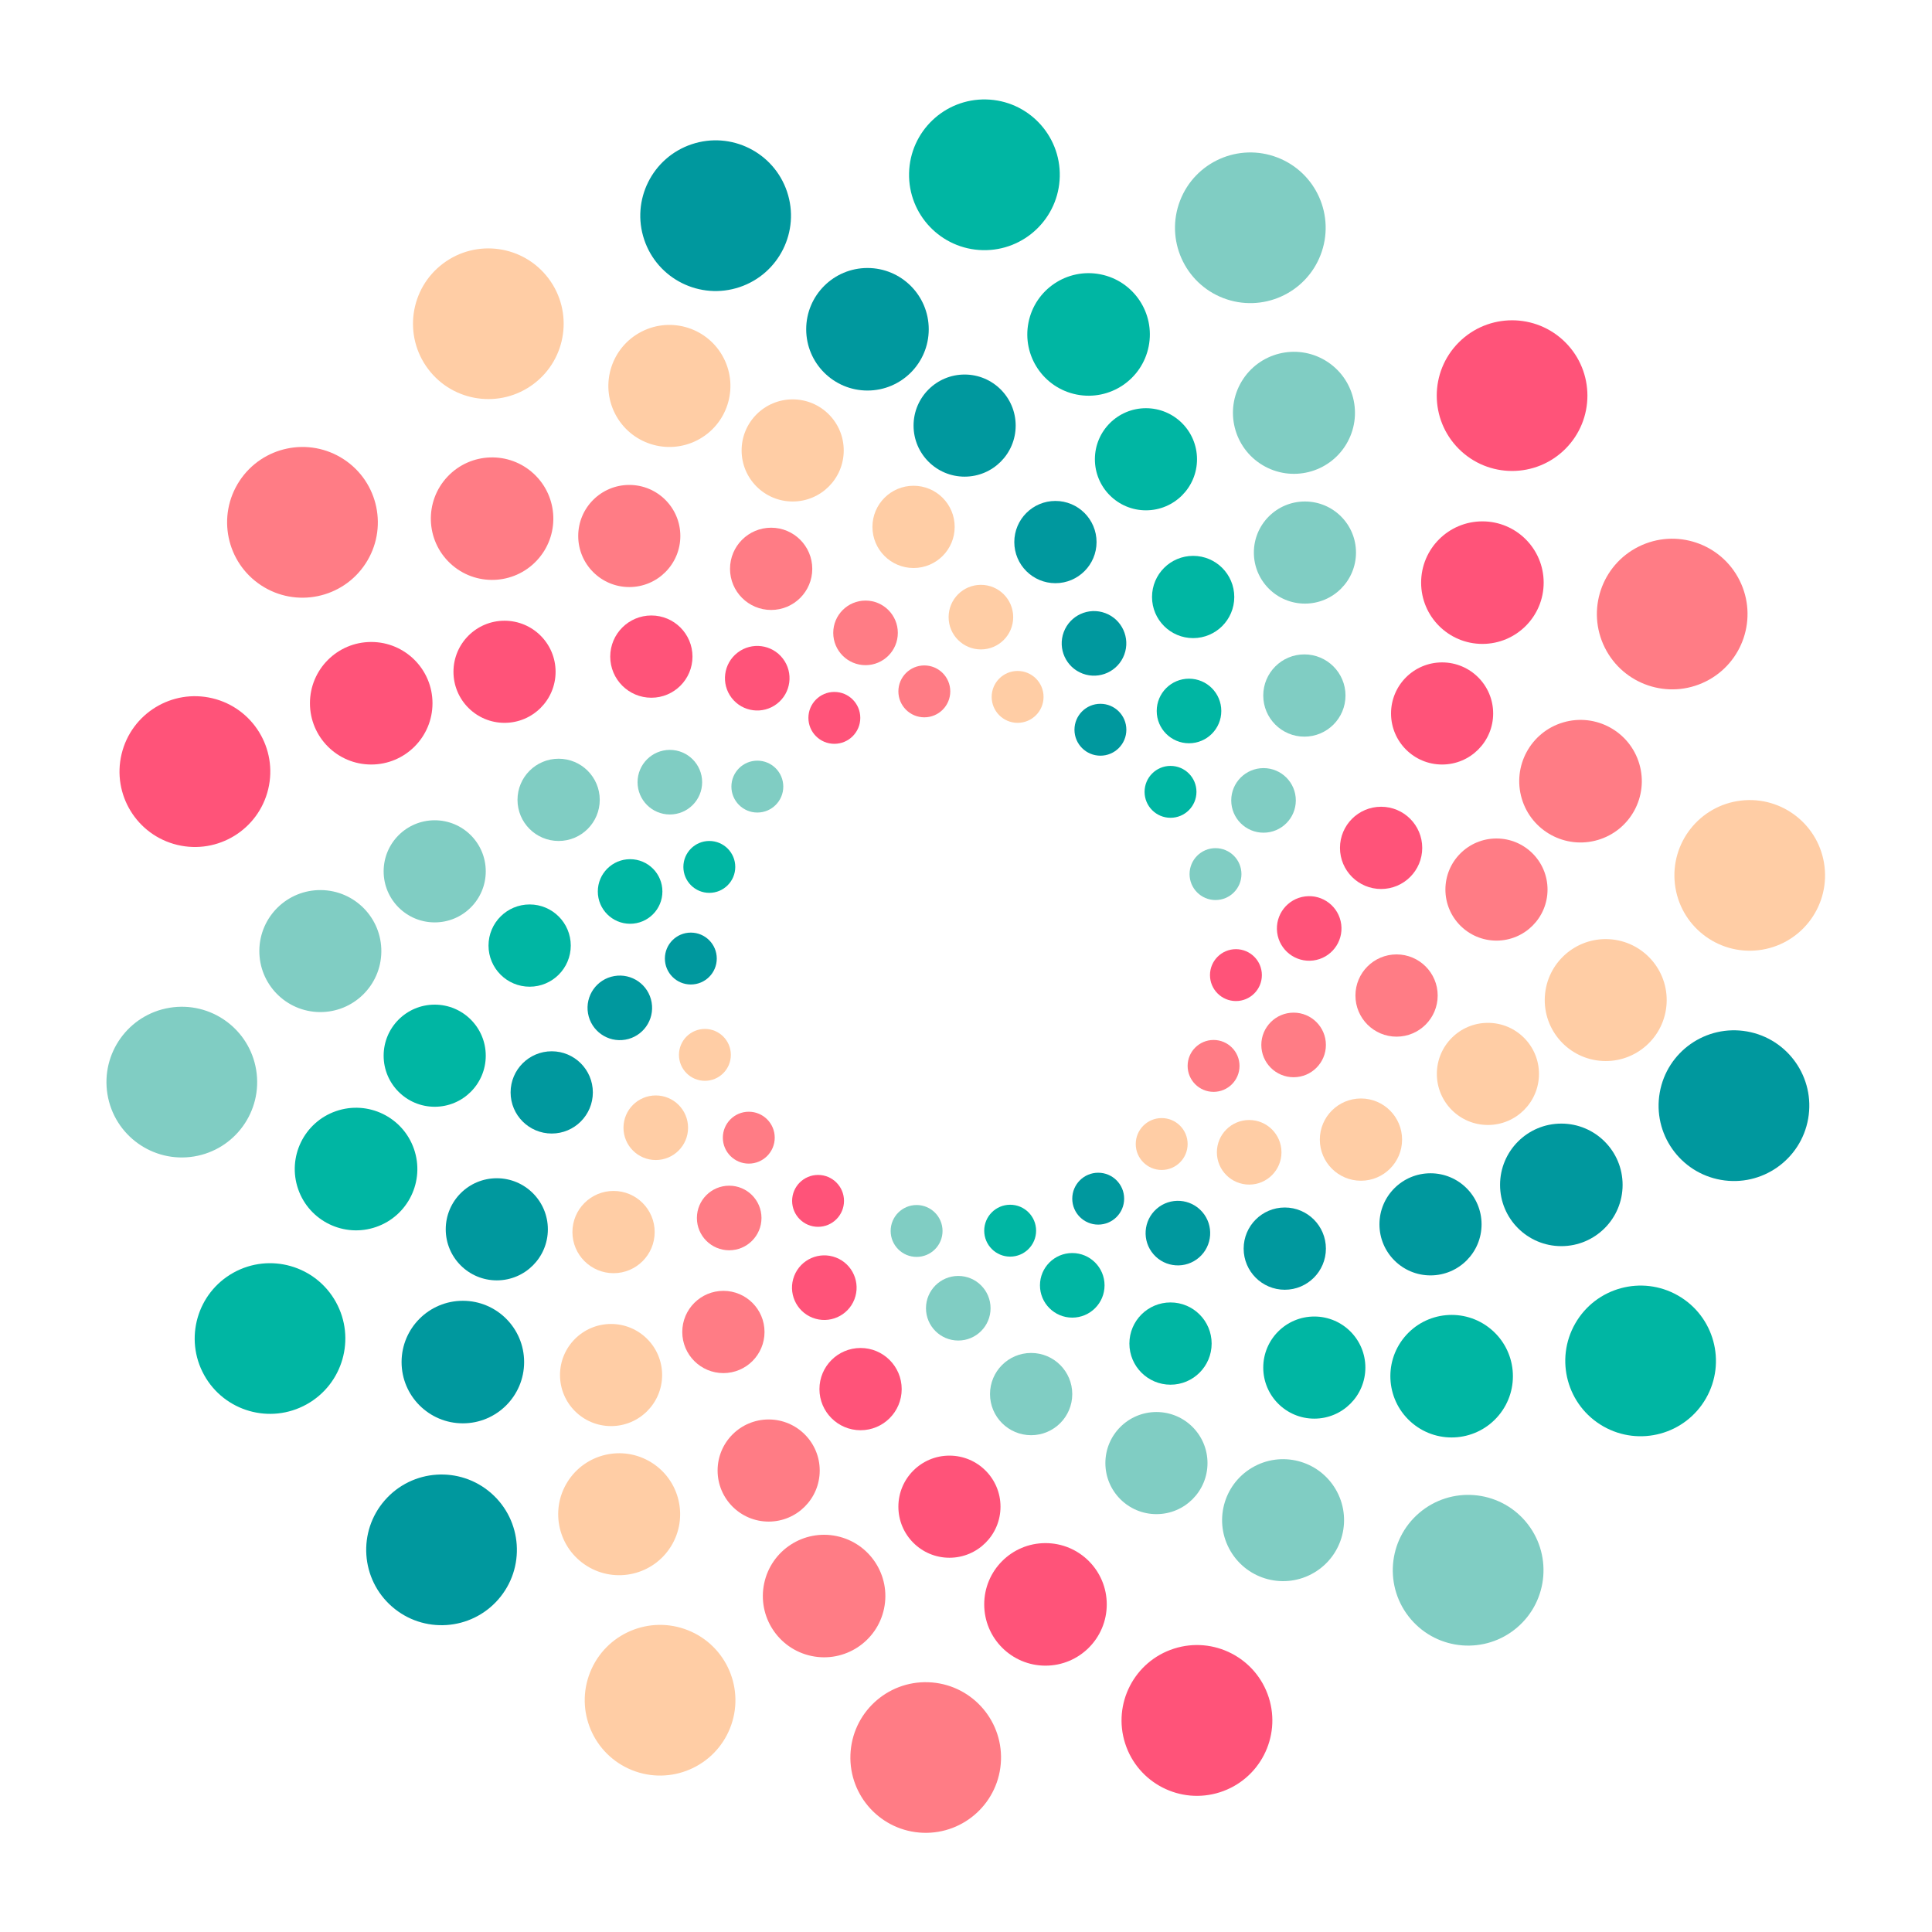 <?xml version="1.0" encoding="utf-8"?>
<!-- Generator: Adobe Illustrator 22.0.1, SVG Export Plug-In . SVG Version: 6.00 Build 0)  -->
<svg version="1.1" id="Camada_1" xmlns="http://www.w3.org/2000/svg" xmlns:xlink="http://www.w3.org/1999/xlink" x="0px" y="0px"
	 viewBox="0 0 700 700" style="enable-background:new 0 0 700 700;" xml:space="preserve">
<style type="text/css">
	.st0{opacity:0.3;fill:url(#SVGID_1_);}
	.st1{fill:#FFCDA5;}
	.st2{fill:#FF7C85;}
	.st3{fill:#FF5379;}
	.st4{fill:#80CDC3;}
	.st5{fill:#00B6A3;}
	.st6{fill:#00989E;}
	.st7{fill:url(#SVGID_2_);}
	.st8{fill:#FFFFFF;}
	.st9{fill:#FF7C86;}
	.st10{fill:#FFCEA6;}
	.st11{fill:#80CEC4;}
	.st12{fill:#00B7A4;}
	.st13{fill:#00999F;}
</style>
<g>
	<g>
		
			<ellipse transform="matrix(0.993 -0.115 0.115 0.993 -32.355 75.334)" class="st1" cx="634.3" cy="317" rx="27.3" ry="27.3"/>
		
			<ellipse transform="matrix(0.895 -0.445 0.445 0.895 -35.733 293.011)" class="st2" cx="606.2" cy="222.6" rx="27.3" ry="27.3"/>
		
			<ellipse transform="matrix(0.707 -0.707 0.707 0.707 59.178 429.396)" class="st3" cx="547.9" cy="143.3" rx="27.3" ry="27.3"/>
		
			<ellipse transform="matrix(5.683330e-02 -0.998 0.998 5.683330e-02 187.235 922.497)" class="st1" cx="581.9" cy="362.2" rx="22.1" ry="22.1"/>
		
			<ellipse transform="matrix(0.959 -0.284 0.284 0.959 -56.757 174.548)" class="st2" cx="572.6" cy="282.7" rx="22.2" ry="22.2"/>
		<circle class="st3" cx="537.1" cy="211.1" r="22.2"/>
		<circle class="st1" cx="539.1" cy="389.1" r="18.5"/>
		<circle class="st2" cx="542.2" cy="322.3" r="18.5"/>
		<circle class="st3" cx="522.5" cy="258.5" r="18.5"/>
		<circle class="st1" cx="493.1" cy="412.9" r="14.9"/>
		<circle class="st2" cx="506" cy="360.7" r="14.9"/>
		<circle class="st3" cx="500.4" cy="307.2" r="14.9"/>
		<circle class="st1" cx="452.6" cy="417.5" r="11.7"/>
		<circle class="st2" cx="468.7" cy="378.6" r="11.7"/>
		
			<ellipse transform="matrix(0.992 -0.126 0.126 0.992 -38.56 62.348)" class="st3" cx="474.3" cy="336.5" rx="11.7" ry="11.7"/>
		<circle class="st1" cx="420.9" cy="414.5" r="9.4"/>
		<circle class="st2" cx="439.7" cy="386.2" r="9.4"/>
		<circle class="st3" cx="447.8" cy="353.3" r="9.4"/>
	</g>
	<g>
		
			<ellipse transform="matrix(0.359 -0.933 0.933 0.359 213.44 475.786)" class="st4" cx="453.2" cy="82.4" rx="27.3" ry="27.3"/>
		
			<ellipse transform="matrix(2.211617e-02 -1 1 2.211617e-02 285.387 418.531)" class="st5" cx="356.6" cy="63.4" rx="27.3" ry="27.3"/>
		
			<ellipse transform="matrix(0.948 -0.318 0.318 0.948 -11.397 86.47)" class="st6" cx="259.3" cy="78.2" rx="27.3" ry="27.3"/>
		
			<ellipse transform="matrix(0.514 -0.858 0.858 0.514 99.282 474.891)" class="st4" cx="468.9" cy="149.8" rx="22.1" ry="22.1"/>
		
			<ellipse transform="matrix(0.194 -0.981 0.981 0.194 199.139 484.391)" class="st5" cx="394.2" cy="121.1" rx="22.2" ry="22.2"/>
		<circle class="st6" cx="314.3" cy="119.3" r="22.2"/>
		<circle class="st4" cx="472.8" cy="200.2" r="18.5"/>
		<circle class="st5" cx="415.2" cy="166.4" r="18.5"/>
		<circle class="st6" cx="349.5" cy="154.2" r="18.5"/>
		<circle class="st4" cx="472.6" cy="252" r="14.9"/>
		<circle class="st5" cx="432.3" cy="216.3" r="14.9"/>
		<circle class="st6" cx="382.4" cy="196.4" r="14.9"/>
		<circle class="st4" cx="457.8" cy="290" r="11.7"/>
		<circle class="st5" cx="430.8" cy="257.6" r="11.7"/>
		
			<ellipse transform="matrix(0.35 -0.937 0.937 0.35 39.294 522.762)" class="st6" cx="396.2" cy="233.1" rx="11.7" ry="11.7"/>
		<circle class="st4" cx="440.4" cy="316.7" r="9.4"/>
		<circle class="st5" cx="424.1" cy="286.9" r="9.4"/>
		<circle class="st6" cx="398.7" cy="264.4" r="9.4"/>
	</g>
	<g>
		
			<ellipse transform="matrix(0.799 -0.601 0.601 0.799 -35.049 129.872)" class="st1" cx="177" cy="117.4" rx="27.3" ry="27.3"/>
		
			<ellipse transform="matrix(0.549 -0.836 0.836 0.549 -108.748 177.007)" class="st2" cx="109.6" cy="189.2" rx="27.3" ry="27.3"/>
		
			<ellipse transform="matrix(0.233 -0.973 0.973 0.233 -217.86 283.014)" class="st3" cx="70.5" cy="279.6" rx="27.3" ry="27.3"/>
		
			<ellipse transform="matrix(0.891 -0.455 0.455 0.891 -37.099 125.475)" class="st1" cx="242.4" cy="139.9" rx="22.1" ry="22.1"/>
		
			<ellipse transform="matrix(0.684 -0.729 0.729 0.684 -80.71 189.449)" class="st2" cx="178.4" cy="187.9" rx="22.2" ry="22.2"/>
		<circle class="st3" cx="134.5" cy="254.8" r="22.2"/>
		<circle class="st1" cx="287.2" cy="163.2" r="18.5"/>
		<circle class="st2" cx="228" cy="194.2" r="18.5"/>
		<circle class="st3" cx="182.8" cy="243.4" r="18.5"/>
		<circle class="st1" cx="331" cy="190.9" r="14.9"/>
		<circle class="st2" cx="279.4" cy="206.1" r="14.9"/>
		<circle class="st3" cx="236" cy="237.9" r="14.9"/>
		<circle class="st1" cx="355.4" cy="223.6" r="11.7"/>
		<circle class="st2" cx="313.6" cy="229.3" r="11.7"/>
		
			<ellipse transform="matrix(0.793 -0.609 0.609 0.793 -92.867 218.002)" class="st3" cx="274.4" cy="245.7" rx="11.7" ry="11.7"/>
		<circle class="st1" cx="368.7" cy="252.5" r="9.4"/>
		<circle class="st2" cx="334.9" cy="250.5" r="9.4"/>
		<circle class="st3" cx="302.3" cy="260.1" r="9.4"/>
	</g>
	<g>
		<ellipse transform="matrix(0.987 -0.161 0.161 0.987 -62.099 15.644)" class="st4" cx="65.7" cy="392.1" rx="27.3" ry="27.3"/>
		
			<ellipse transform="matrix(0.874 -0.485 0.485 0.874 -223.094 108.527)" class="st5" cx="98" cy="485.1" rx="27.3" ry="27.3"/>
		
			<ellipse transform="matrix(0.658 -0.753 0.753 0.658 -368.194 312.348)" class="st6" cx="159.9" cy="561.7" rx="27.3" ry="27.3"/>
		
			<ellipse transform="matrix(1.128753e-02 -1 1 1.128753e-02 -229.845 456.703)" class="st4" cx="116" cy="344.6" rx="22.1" ry="22.1"/>
		
			<ellipse transform="matrix(0.945 -0.328 0.328 0.945 -131.712 65.641)" class="st5" cx="128.9" cy="423.5" rx="22.2" ry="22.2"/>
		<circle class="st6" cx="167.7" cy="493.5" r="22.2"/>
		<circle class="st4" cx="157.5" cy="315.7" r="18.5"/>
		<circle class="st5" cx="157.5" cy="382.5" r="18.5"/>
		<circle class="st6" cx="180" cy="445.4" r="18.5"/>
		<circle class="st4" cx="202.4" cy="289.8" r="14.9"/>
		<circle class="st5" cx="191.9" cy="342.6" r="14.9"/>
		<circle class="st6" cx="199.9" cy="395.8" r="14.9"/>
		<circle class="st4" cx="242.7" cy="283.4" r="11.7"/>
		<circle class="st5" cx="228.3" cy="323" r="11.7"/>
		
			<ellipse transform="matrix(0.985 -0.171 0.171 0.985 -59.125 43.754)" class="st6" cx="224.6" cy="365.3" rx="11.7" ry="11.7"/>
		<circle class="st4" cx="274.4" cy="285" r="9.4"/>
		<circle class="st5" cx="257" cy="314.1" r="9.4"/>
		<circle class="st6" cx="250.3" cy="347.3" r="9.4"/>
	</g>
	<g>
		
			<ellipse transform="matrix(0.372 -0.928 0.928 0.372 -421.695 608.868)" class="st1" cx="239.3" cy="616.2" rx="27.3" ry="27.3"/>
		
			<ellipse transform="matrix(3.609054e-02 -0.999 0.999 3.609054e-02 -312.675 949.068)" class="st2" cx="335.6" cy="636.6" rx="27.3" ry="27.3"/>
		
			<ellipse transform="matrix(0.953 -0.305 0.305 0.953 -169.239 161.565)" class="st3" cx="433.2" cy="623.2" rx="27.3" ry="27.3"/>
		
			<ellipse transform="matrix(0.526 -0.85 0.85 0.526 -360.113 450.979)" class="st1" cx="224.6" cy="548.6" rx="22.1" ry="22.1"/>
		
			<ellipse transform="matrix(0.207 -0.978 0.978 0.207 -328.96 750.871)" class="st2" cx="298.9" cy="578.4" rx="22.2" ry="22.2"/>
		<circle class="st3" cx="378.8" cy="581.3" r="22.2"/>
		<circle class="st1" cx="221.4" cy="498.2" r="18.5"/>
		<circle class="st2" cx="278.5" cy="532.8" r="18.5"/>
		<circle class="st3" cx="344" cy="545.9" r="18.5"/>
		<circle class="st1" cx="222.3" cy="446.4" r="14.9"/>
		<circle class="st2" cx="262.1" cy="482.6" r="14.9"/>
		<circle class="st3" cx="311.8" cy="503.3" r="14.9"/>
		<circle class="st1" cx="237.6" cy="408.6" r="11.7"/>
		<circle class="st2" cx="264.2" cy="441.3" r="11.7"/>
		
			<ellipse transform="matrix(0.363 -0.932 0.932 0.363 -244.381 575.442)" class="st3" cx="298.5" cy="466.4" rx="11.7" ry="11.7"/>
		<circle class="st1" cx="255.4" cy="382.2" r="9.4"/>
		<circle class="st2" cx="271.3" cy="412.2" r="9.4"/>
		<circle class="st3" cx="296.4" cy="435.1" r="9.4"/>
	</g>
	<g>
		
			<ellipse transform="matrix(0.761 -0.649 0.649 0.761 -242.045 481.058)" class="st4" cx="531.8" cy="569" rx="27.3" ry="27.3"/>
		
			<ellipse transform="matrix(0.496 -0.868 0.868 0.496 -128.645 764.658)" class="st5" cx="594.7" cy="493.2" rx="27.3" ry="27.3"/>
		
			<ellipse transform="matrix(0.173 -0.985 0.985 0.173 124.991 949.978)" class="st6" cx="628.1" cy="400.6" rx="27.3" ry="27.3"/>
		
			<ellipse transform="matrix(0.861 -0.508 0.508 0.861 -215.357 313.039)" class="st4" cx="465.2" cy="550.6" rx="22.1" ry="22.1"/>
		
			<ellipse transform="matrix(0.638 -0.77 0.77 0.638 -193.631 585.468)" class="st5" cx="526" cy="498.7" rx="22.2" ry="22.2"/>
		<circle class="st6" cx="565.7" cy="429.3" r="22.2"/>
		<circle class="st4" cx="419" cy="530.1" r="18.5"/>
		<circle class="st5" cx="476.2" cy="495.5" r="18.5"/>
		<circle class="st6" cx="518.3" cy="443.6" r="18.5"/>
		<circle class="st4" cx="373.6" cy="505.1" r="14.9"/>
		<circle class="st5" cx="424.1" cy="486.8" r="14.9"/>
		<circle class="st6" cx="465.5" cy="452.4" r="14.9"/>
		<circle class="st4" cx="347.2" cy="474" r="11.7"/>
		<circle class="st5" cx="388.5" cy="465.7" r="11.7"/>
		
			<ellipse transform="matrix(0.754 -0.657 0.657 0.754 -188.638 390.083)" class="st6" cx="426.7" cy="447" rx="11.7" ry="11.7"/>
		<circle class="st4" cx="332.1" cy="446" r="9.4"/>
		<circle class="st5" cx="366" cy="445.9" r="9.4"/>
		<circle class="st6" cx="397.9" cy="434.3" r="9.4"/>
	</g>
</g>
</svg>
